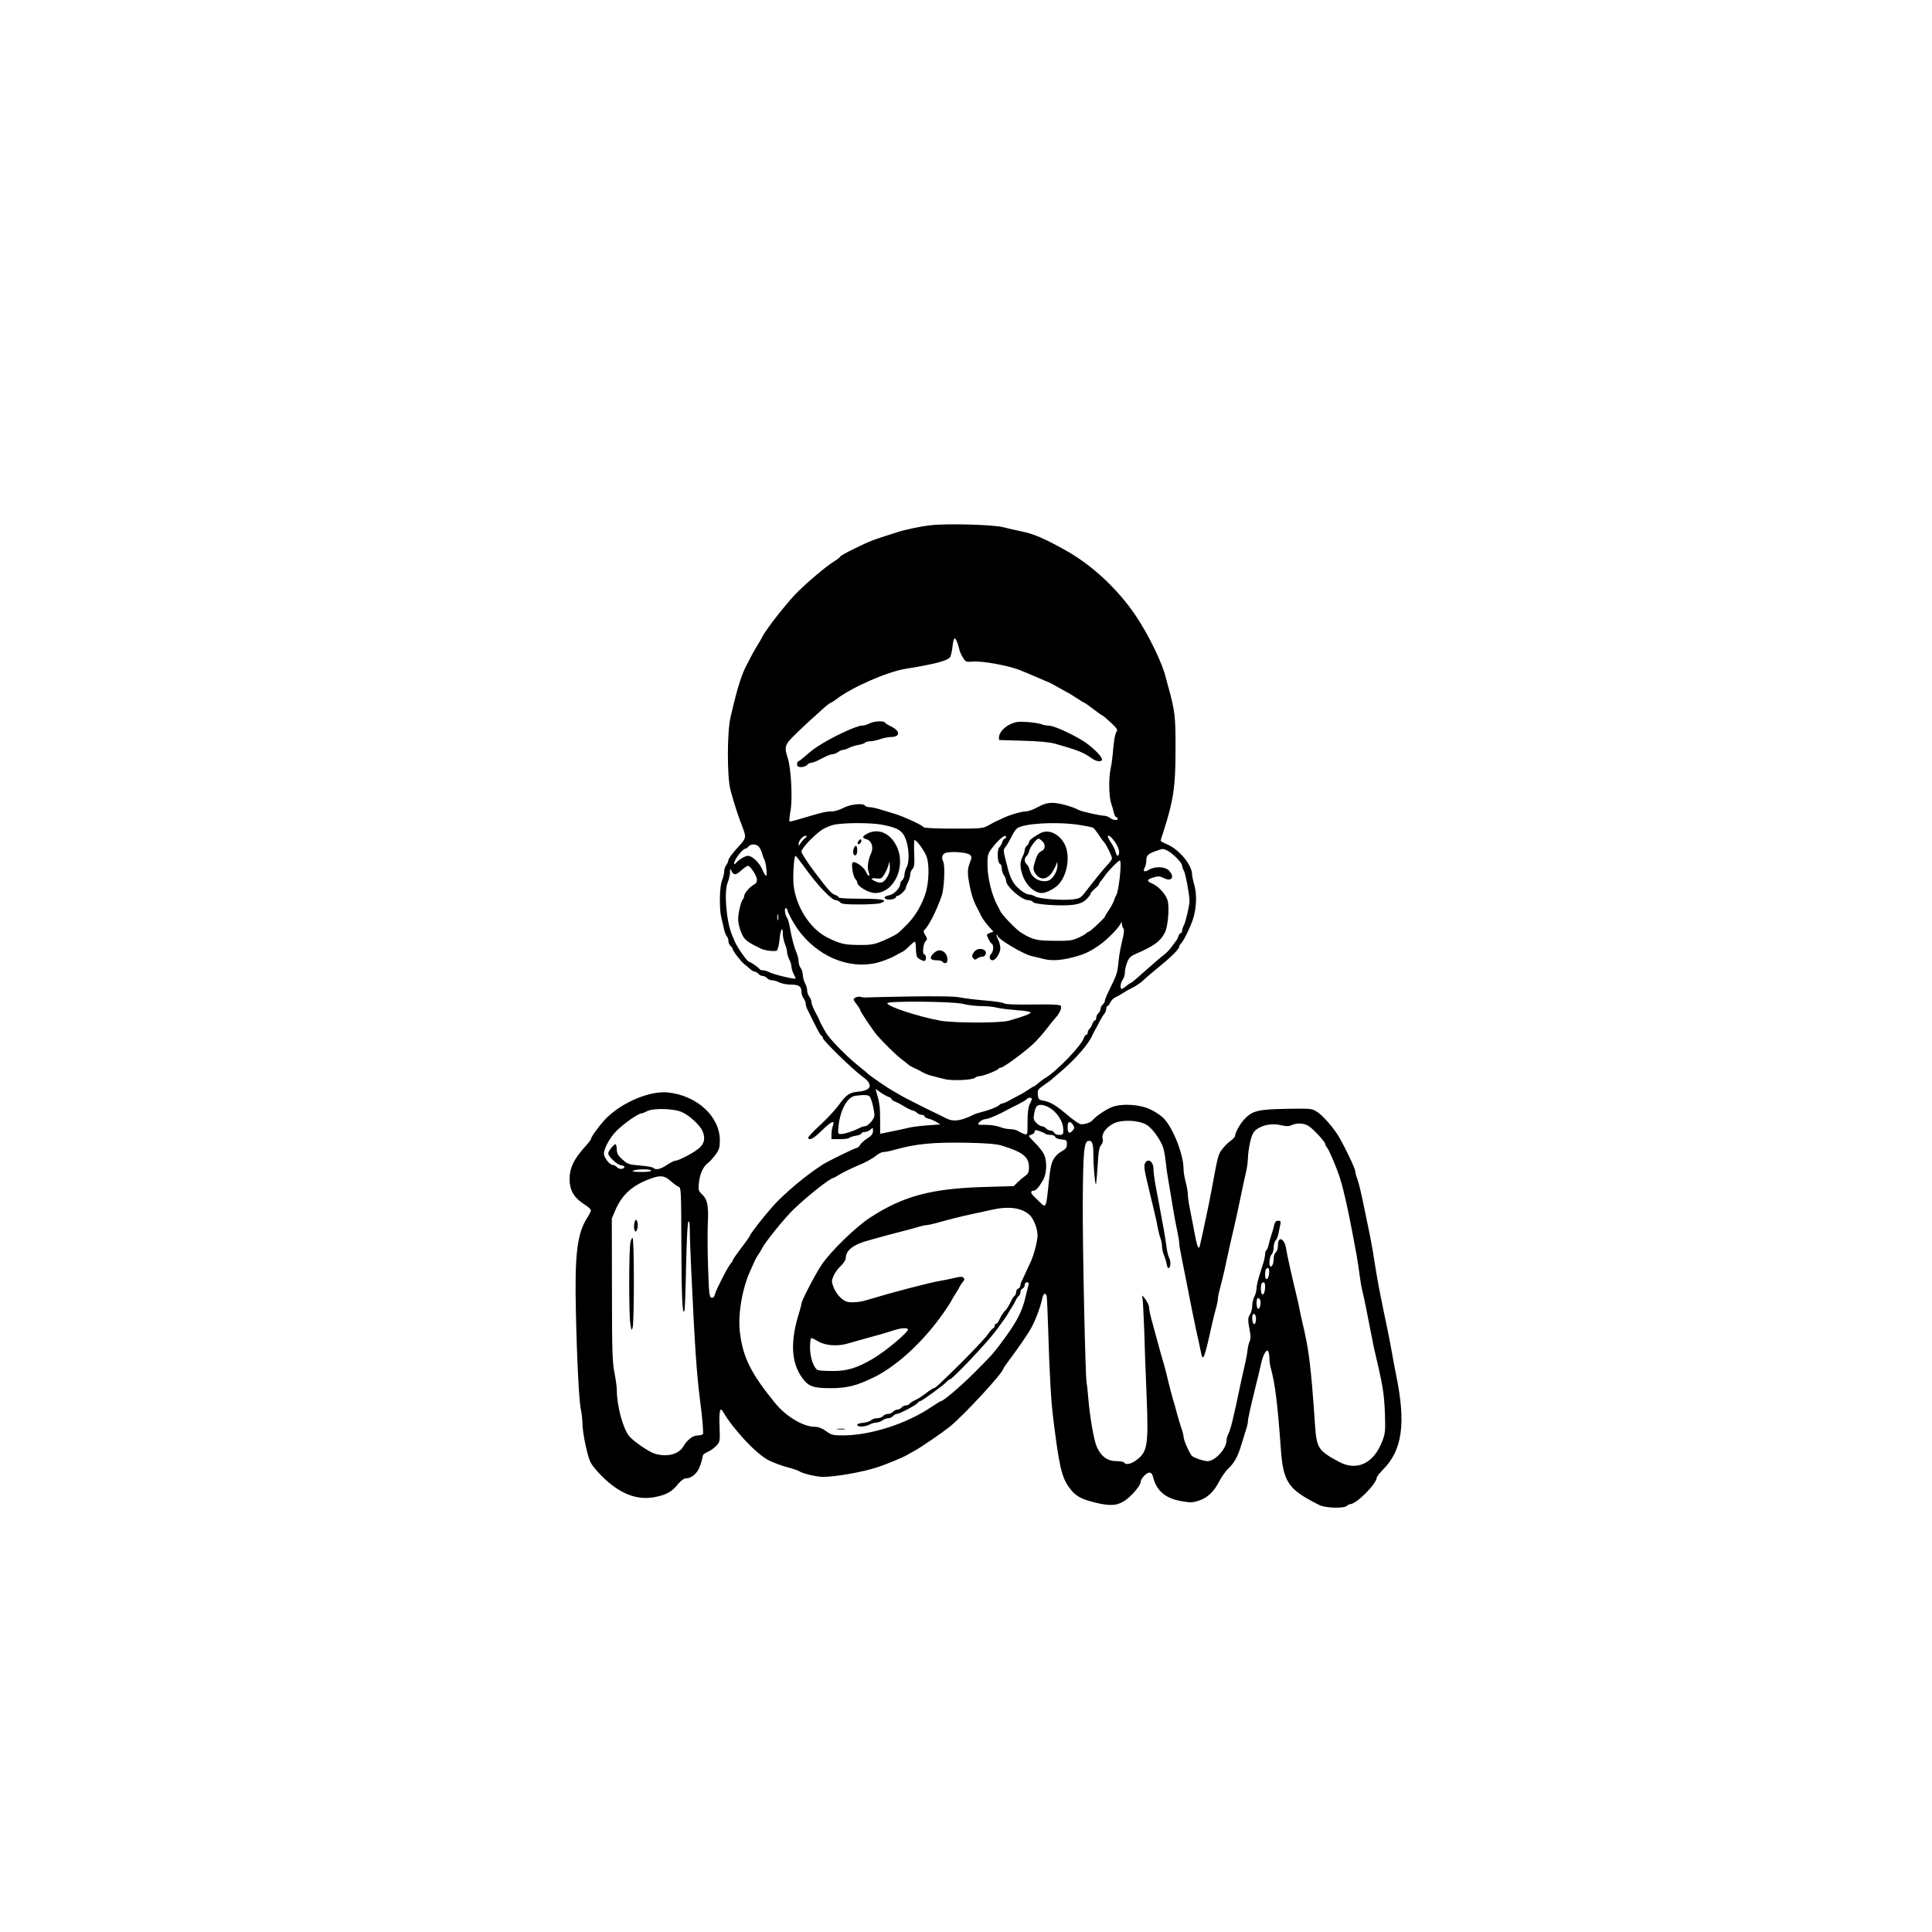 <?xml version="1.0" standalone="no"?>
<!DOCTYPE svg PUBLIC "-//W3C//DTD SVG 20010904//EN"
 "http://www.w3.org/TR/2001/REC-SVG-20010904/DTD/svg10.dtd">
<svg version="1.0" xmlns="http://www.w3.org/2000/svg"
 width="2000pt" height="2000pt" viewBox="0 0 1350 1350"
 preserveAspectRatio="xMidYMid meet">
<g transform="translate(0,1350) scale(0.1,-0.1)"
fill="#000000" stroke="none">
<path d="M6505 9830 c-73 -8 -178 -30 -236 -49 -181 -58 -178 -56 -306 -118
-51 -25 -93 -49 -93 -53 0 -4 -19 -19 -42 -33 -51 -30 -204 -160 -267 -226
-79 -83 -210 -252 -235 -302 -3 -8 -20 -36 -37 -64 -16 -27 -37 -63 -45 -80
-8 -16 -18 -37 -23 -45 -38 -68 -68 -163 -116 -370 -25 -104 -25 -417 -1 -510
24 -88 51 -174 77 -240 37 -96 37 -93 -30 -166 -33 -37 -61 -74 -61 -83 0 -9
-7 -25 -15 -35 -8 -11 -15 -32 -15 -47 0 -14 -7 -43 -15 -62 -18 -43 -20 -201
-4 -262 6 -22 14 -57 18 -78 5 -21 14 -44 20 -50 6 -6 11 -21 11 -33 0 -12 7
-27 15 -34 8 -7 15 -17 15 -22 0 -12 58 -88 80 -104 8 -7 26 -21 39 -33 13
-12 30 -21 36 -21 7 0 18 -7 25 -15 7 -8 20 -15 30 -15 10 0 23 -7 30 -15 7
-8 23 -15 35 -15 13 0 36 -7 51 -15 16 -8 52 -15 79 -15 57 0 75 -12 75 -50 0
-14 7 -35 15 -46 8 -10 15 -27 15 -37 0 -11 6 -31 14 -45 7 -15 24 -49 37 -75
41 -82 52 -102 61 -105 4 -2 8 -9 8 -16 0 -16 209 -220 272 -265 82 -58 72
-100 -24 -109 -63 -6 -84 -20 -141 -99 -24 -32 -82 -94 -130 -138 -47 -43 -83
-83 -81 -87 12 -19 39 -4 96 52 67 65 94 77 78 34 -6 -14 -10 -41 -10 -60 l0
-34 59 0 c33 0 62 4 65 9 3 4 24 11 46 15 22 3 40 11 40 16 0 6 10 10 22 10
12 0 30 7 40 17 17 15 18 15 18 -10 0 -20 -10 -33 -40 -52 -21 -13 -44 -34
-50 -45 -6 -11 -15 -20 -21 -20 -12 0 -202 -93 -241 -118 -118 -75 -273 -206
-355 -299 -66 -76 -153 -188 -153 -198 0 -3 -27 -42 -60 -85 -33 -43 -60 -82
-60 -86 0 -4 -6 -15 -14 -23 -21 -24 -102 -182 -110 -214 -5 -20 -12 -27 -24
-25 -15 3 -18 26 -24 203 -4 110 -5 252 -2 315 6 129 -3 170 -42 206 -23 22
-25 31 -21 72 6 66 28 117 61 143 16 12 41 40 57 62 24 33 29 50 29 99 0 165
-158 312 -360 334 -122 14 -310 -62 -426 -172 -40 -38 -114 -136 -114 -152 0
-4 -12 -21 -27 -38 -93 -101 -123 -162 -123 -247 1 -75 31 -126 102 -172 26
-16 47 -35 47 -42 1 -7 -12 -31 -27 -55 -69 -106 -87 -257 -78 -648 7 -337 22
-630 35 -690 6 -25 10 -68 11 -96 0 -61 31 -214 54 -267 17 -38 93 -120 156
-167 101 -76 198 -101 301 -80 78 16 115 37 157 90 20 23 41 40 54 40 43 0 84
37 101 91 10 28 17 57 17 65 0 8 15 20 34 28 18 7 45 27 60 42 27 29 28 31 24
137 -4 102 3 138 22 106 73 -126 233 -298 320 -342 30 -16 89 -38 130 -49 41
-11 80 -24 86 -29 19 -15 121 -39 167 -39 94 2 271 33 377 67 56 18 191 74
206 85 6 4 33 19 59 33 45 25 181 118 242 166 96 78 373 377 373 404 0 3 26
41 58 83 51 69 97 135 127 184 35 58 73 154 89 230 7 32 22 37 30 11 2 -10 7
-124 11 -253 8 -277 19 -481 35 -605 41 -331 58 -406 111 -479 41 -58 81 -81
184 -106 107 -26 156 -21 212 19 45 33 103 102 103 124 0 23 40 67 61 67 12 0
21 -9 25 -27 25 -100 85 -152 196 -172 67 -12 82 -11 125 3 61 20 106 63 143
136 16 30 44 71 64 89 42 41 66 84 90 166 10 33 24 79 32 103 8 23 14 50 14
60 0 18 16 90 57 257 14 55 29 119 34 142 12 61 39 110 50 92 5 -8 9 -30 9
-49 0 -19 4 -51 10 -70 30 -110 47 -246 70 -565 17 -233 51 -283 270 -392 42
-21 172 -25 192 -5 6 6 18 12 24 12 42 0 184 143 184 185 0 6 20 32 45 57 135
137 160 324 90 663 -8 39 -22 111 -30 160 -9 50 -22 119 -30 155 -8 36 -21 99
-29 140 -8 41 -22 109 -30 150 -8 41 -22 122 -31 180 -15 99 -25 154 -62 330
-30 149 -46 216 -59 253 -8 20 -14 44 -14 53 0 21 -92 209 -127 261 -46 68
-106 133 -143 156 -33 21 -45 22 -213 19 -198 -4 -236 -13 -293 -74 -29 -31
-64 -94 -64 -116 0 -6 -13 -20 -29 -32 -16 -11 -43 -37 -59 -58 -30 -38 -31
-42 -78 -297 -8 -44 -21 -109 -29 -145 -26 -126 -48 -225 -52 -239 -8 -28 -20
5 -37 99 -10 52 -24 127 -32 165 -8 39 -14 84 -14 100 0 17 -7 55 -15 85 -8
30 -15 73 -15 94 0 100 -76 291 -141 354 -19 18 -58 45 -89 59 -73 36 -198 44
-268 18 -44 -17 -114 -64 -137 -92 -16 -19 -66 -34 -89 -27 -11 4 -53 33 -91
66 -81 68 -116 88 -165 97 -32 6 -35 10 -38 42 -3 32 1 38 40 65 24 16 48 34
54 39 6 6 35 30 64 55 109 93 200 199 225 260 4 8 10 22 15 30 5 8 20 35 32
60 13 25 29 51 36 58 6 7 12 22 12 33 0 10 4 19 8 19 5 0 14 11 20 25 7 14 22
30 34 35 13 6 37 19 53 30 17 11 50 30 75 42 25 13 56 35 70 49 14 14 61 54
105 90 88 71 145 128 145 145 0 6 6 16 13 22 17 15 72 128 87 182 21 75 23
164 6 224 -9 30 -16 63 -16 74 0 67 -89 175 -172 211 -27 11 -48 23 -48 26 0
3 8 31 19 62 70 216 85 315 85 568 1 235 -3 273 -49 440 -8 28 -16 59 -19 70
-22 97 -120 299 -208 430 -126 188 -309 359 -498 463 -138 77 -214 110 -290
126 -47 10 -111 24 -144 33 -68 17 -392 26 -501 13z m183 -817 c6 -16 13 -39
16 -53 3 -14 14 -39 25 -56 18 -29 22 -31 68 -27 68 6 260 -29 338 -63 17 -7
48 -20 70 -29 22 -9 54 -23 70 -30 17 -8 37 -16 45 -19 8 -3 23 -10 33 -16 18
-10 25 -14 92 -51 22 -11 59 -34 83 -50 24 -16 45 -29 48 -29 3 0 32 -20 64
-45 32 -25 61 -45 64 -45 3 0 29 -22 58 -49 45 -43 50 -51 39 -65 -8 -9 -17
-59 -22 -114 -4 -53 -12 -117 -18 -142 -15 -65 -13 -193 3 -242 8 -24 17 -55
20 -70 4 -16 11 -28 16 -28 6 0 10 -4 10 -10 0 -15 -32 -12 -54 5 -11 8 -29
15 -40 15 -28 0 -157 29 -178 40 -47 25 -138 50 -183 50 -37 0 -64 -8 -104
-30 -30 -17 -68 -30 -85 -30 -30 0 -126 -29 -164 -50 -9 -5 -24 -11 -32 -14
-8 -4 -35 -17 -59 -31 -43 -24 -49 -25 -247 -25 -114 0 -205 4 -209 9 -8 15
-144 77 -205 95 -30 9 -77 23 -103 31 -26 8 -59 15 -72 15 -13 0 -27 5 -30 10
-12 20 -102 11 -151 -15 -26 -14 -63 -25 -83 -25 -37 0 -68 -7 -161 -35 -111
-33 -131 -38 -134 -34 -2 2 1 36 8 75 15 84 4 293 -19 365 -27 83 -22 96 58
173 66 64 113 107 205 189 18 15 35 27 38 27 3 0 23 12 43 28 109 82 352 188
476 208 210 34 301 58 315 84 5 10 13 43 16 74 7 62 16 70 32 29z m-518 -1277
c107 -21 139 -42 161 -106 22 -64 24 -155 4 -190 -8 -14 -14 -37 -15 -51 0
-15 -7 -32 -15 -39 -8 -7 -15 -19 -15 -27 0 -28 -43 -73 -77 -79 -35 -7 -43
-18 -17 -28 19 -7 64 3 64 15 0 5 5 9 11 9 15 0 59 42 59 56 0 7 7 25 15 40 8
16 15 39 15 52 0 13 7 31 16 40 13 13 15 33 12 109 -2 51 -1 93 2 93 15 0 68
-72 84 -114 20 -52 18 -168 -3 -246 -23 -82 -75 -172 -132 -229 -62 -63 -71
-69 -119 -92 -105 -49 -121 -53 -222 -52 -99 1 -125 7 -215 51 -122 60 -222
216 -238 370 -6 65 3 202 14 202 3 -1 27 -31 54 -68 94 -133 197 -242 227
-242 10 0 23 -7 30 -15 10 -12 38 -15 136 -15 67 0 135 4 149 10 55 21 12 30
-141 30 -88 0 -154 4 -154 9 0 5 -9 13 -21 16 -29 10 -44 26 -148 163 -50 67
-91 130 -91 141 0 21 72 99 135 147 20 15 59 33 88 40 68 16 265 17 347 0z
m1365 1 c50 -8 97 -17 103 -21 7 -4 23 -25 37 -45 13 -21 29 -44 37 -52 16
-16 58 -100 58 -117 0 -6 -10 -22 -23 -36 -36 -38 -82 -95 -142 -172 -52 -69
-56 -72 -106 -78 -71 -10 -239 3 -266 20 -12 8 -33 14 -45 14 -13 0 -43 17
-66 38 -42 36 -63 75 -82 152 -5 19 -14 55 -20 79 -8 33 -8 47 2 58 13 16 27
39 53 90 9 18 23 37 31 44 42 35 266 49 429 26z m-1911 -95 c-11 -9 -26 -26
-32 -37 -10 -17 -11 -18 -12 -3 0 23 30 58 50 58 11 -1 10 -5 -6 -18z m1406 8
c0 -5 -4 -10 -9 -10 -5 0 -13 -10 -17 -22 -3 -13 -13 -31 -22 -40 -17 -20 -12
-110 7 -116 6 -2 11 -16 11 -31 0 -15 7 -36 15 -47 8 -10 15 -28 15 -39 1 -40
110 -135 155 -135 13 0 28 -6 34 -14 15 -17 204 -29 284 -18 42 7 65 16 87 37
17 16 30 34 30 39 1 6 14 22 30 36 17 13 30 28 30 33 0 5 6 14 13 21 6 8 19
23 27 36 26 38 100 113 106 107 14 -13 -9 -218 -26 -242 -4 -5 -11 -21 -15
-35 -4 -14 -20 -44 -36 -68 -16 -24 -29 -45 -29 -48 0 -8 -103 -104 -111 -104
-4 0 -14 -6 -21 -13 -7 -7 -33 -21 -58 -32 -37 -17 -65 -20 -165 -19 -122 1
-149 7 -230 57 -32 19 -135 125 -145 150 -6 12 -14 29 -19 37 -40 72 -71 196
-71 290 0 65 3 76 32 114 49 64 98 103 98 76z m760 -32 c17 -23 30 -54 30 -70
0 -36 -16 -37 -25 -1 -3 15 -19 47 -35 70 -39 58 -12 59 30 1z m-2487 -35 c8
-10 19 -31 23 -48 4 -16 10 -34 14 -40 12 -15 23 -115 13 -115 -4 0 -16 20
-27 45 -19 47 -70 95 -100 95 -19 0 -65 -28 -83 -50 -9 -11 -12 -11 -13 -2 0
24 59 102 79 102 5 0 14 7 21 15 17 20 53 19 73 -2z m2860 -30 c38 -22 97 -83
97 -101 0 -8 6 -26 14 -40 11 -21 36 -156 38 -207 1 -25 -26 -143 -38 -167 -8
-14 -14 -33 -14 -42 0 -9 -4 -16 -9 -16 -5 0 -13 -10 -17 -22 -3 -12 -11 -26
-16 -32 -5 -6 -19 -26 -33 -44 -13 -19 -37 -43 -53 -55 -26 -20 -64 -52 -190
-164 -20 -18 -40 -33 -43 -33 -3 0 -16 -9 -29 -20 -13 -11 -27 -20 -32 -20
-13 0 -9 43 7 64 8 11 15 33 15 50 0 17 7 48 16 71 12 31 24 44 57 58 131 57
174 88 206 149 21 38 33 169 21 221 -9 42 -63 104 -107 122 -43 18 -42 29 7
44 33 10 45 9 71 -4 55 -29 81 6 37 52 -27 28 -96 31 -139 6 -33 -20 -45 -13
-30 15 6 12 11 34 11 50 0 34 12 46 66 65 52 19 51 19 87 0z m-1385 -26 c13
-14 13 -20 -2 -58 -18 -45 -17 -78 5 -184 10 -47 30 -101 50 -135 5 -8 15 -29
23 -46 8 -18 31 -50 51 -73 l37 -41 -25 -9 c-25 -10 -25 -11 -11 -40 8 -17 19
-33 25 -36 14 -9 11 -55 -6 -71 -16 -16 -10 -44 10 -44 22 0 55 51 55 84 0 17
-7 44 -15 60 -9 16 -13 31 -10 34 3 3 5 1 5 -5 0 -23 178 -130 240 -144 19 -4
53 -12 75 -18 59 -16 121 -13 205 8 83 21 123 39 189 85 56 38 139 123 153
155 5 13 7 12 7 -5 1 -11 5 -24 10 -30 6 -5 6 -26 0 -54 -6 -25 -15 -65 -20
-89 -5 -24 -12 -71 -15 -105 -6 -63 -11 -79 -63 -184 -17 -34 -31 -68 -31 -76
0 -7 -7 -19 -15 -26 -8 -7 -15 -20 -15 -30 0 -10 -7 -23 -15 -30 -8 -7 -15
-21 -15 -31 0 -11 -4 -19 -9 -19 -5 0 -13 -10 -17 -22 -3 -12 -13 -28 -20 -36
-8 -7 -14 -20 -14 -28 0 -8 -4 -14 -9 -14 -5 0 -13 -10 -17 -22 -16 -53 -194
-237 -272 -282 -17 -10 -31 -21 -57 -43 -7 -7 -16 -13 -19 -13 -3 0 -22 -12
-43 -26 -21 -14 -47 -30 -58 -35 -11 -5 -40 -21 -64 -34 -24 -14 -49 -25 -56
-25 -6 0 -16 -5 -23 -12 -13 -13 -69 -35 -125 -49 -21 -5 -45 -13 -55 -18 -87
-44 -140 -51 -189 -26 -15 8 -89 44 -163 80 -74 37 -148 75 -165 86 -16 10
-37 22 -45 26 -27 14 -155 101 -175 120 -11 10 -42 36 -70 58 -82 66 -202 189
-225 231 -12 21 -25 46 -30 54 -5 8 -11 22 -14 30 -3 8 -10 22 -14 30 -27 47
-42 84 -42 99 0 9 -7 26 -15 37 -8 10 -15 30 -15 44 0 14 -7 36 -15 50 -8 14
-14 39 -15 56 0 16 -7 39 -15 50 -8 10 -15 31 -15 46 0 15 -6 42 -14 60 -17
40 -34 105 -47 178 -5 30 -14 59 -18 65 -14 17 -22 63 -12 69 5 3 12 -5 15
-19 7 -27 57 -114 91 -155 146 -183 373 -262 564 -198 36 12 80 30 96 40 17
10 39 22 50 27 11 5 33 23 49 40 17 17 33 31 38 31 4 0 8 -21 8 -47 0 -27 4
-53 8 -59 10 -16 48 -34 56 -27 10 10 7 43 -4 43 -16 0 -11 72 6 91 15 17 15
20 -1 45 -9 15 -13 29 -9 33 29 21 86 132 124 241 18 52 25 212 11 239 -17 31
-5 59 27 64 50 9 144 -1 160 -16z m-1513 -117 c31 -49 32 -76 4 -91 -30 -15
-68 -61 -69 -79 0 -9 -5 -21 -11 -27 -12 -12 -32 -101 -31 -138 1 -36 17 -89
36 -121 16 -26 45 -46 126 -84 28 -13 95 -20 108 -12 7 5 15 39 19 76 6 71 23
101 23 41 0 -19 7 -52 15 -72 8 -19 15 -45 15 -57 0 -11 7 -34 15 -50 8 -15
15 -38 15 -50 0 -11 7 -34 15 -50 8 -15 15 -31 15 -33 0 -10 -157 28 -187 45
-12 6 -31 12 -42 12 -10 0 -21 3 -23 8 -4 9 -65 52 -75 52 -12 1 -83 102 -98
140 -4 8 -12 29 -19 45 -40 91 -58 300 -32 366 9 22 16 54 17 72 0 30 1 31 11
10 15 -31 31 -29 70 7 18 16 39 30 45 30 7 0 24 -18 38 -40z m172 -337 c-3
-10 -5 -2 -5 17 0 19 2 27 5 18 2 -10 2 -26 0 -35z m737 -1220 c11 -7 29 -16
39 -19 9 -3 17 -10 17 -14 0 -5 12 -13 28 -19 15 -6 45 -22 67 -36 22 -13 46
-24 53 -25 7 0 20 -7 28 -15 9 -8 24 -15 35 -15 10 0 19 -4 19 -10 0 -5 12
-13 28 -17 15 -3 40 -14 55 -23 l28 -17 -83 -6 c-46 -3 -103 -10 -128 -15 -25
-6 -70 -16 -100 -22 -30 -6 -67 -13 -82 -17 l-28 -5 0 98 c0 91 -5 122 -26
194 -7 23 -6 24 10 10 10 -8 28 -20 40 -27z m-97 -15 c13 -16 33 -98 33 -132
0 -26 -45 -76 -68 -76 -8 0 -26 -6 -40 -14 -42 -21 -95 -38 -122 -40 -22 -1
-25 3 -23 29 7 125 59 229 119 238 59 8 92 7 101 -5z m1133 -17 c0 -5 -7 -22
-15 -37 -10 -20 -15 -59 -15 -122 0 -92 0 -93 -22 -86 -13 4 -32 13 -43 20
-11 8 -36 14 -56 14 -20 0 -53 7 -72 15 -20 8 -64 15 -98 15 -61 0 -62 0 -44
20 10 11 29 20 41 20 20 0 102 36 164 71 8 4 38 20 67 34 28 14 55 30 58 35 8
12 35 13 35 1z m138 -71 c48 -35 82 -94 82 -145 0 -32 -2 -35 -29 -35 -16 0
-31 6 -35 15 -3 8 -14 15 -24 15 -11 0 -25 7 -32 15 -7 8 -20 15 -29 15 -10 0
-28 11 -40 24 -19 20 -21 30 -15 62 3 22 11 45 17 52 16 21 62 13 105 -18z
m-2583 -21 c53 -23 130 -95 145 -135 19 -48 12 -83 -22 -114 -34 -32 -144 -90
-168 -90 -8 0 -35 -14 -60 -30 -46 -31 -78 -38 -96 -20 -5 5 -47 12 -92 16
-77 6 -87 10 -123 42 -30 27 -39 43 -39 68 0 18 -4 35 -8 38 -9 6 -52 -47 -52
-63 0 -22 62 -80 88 -83 15 -2 26 -7 25 -13 -4 -17 -39 -17 -53 0 -7 8 -20 15
-29 15 -21 0 -61 52 -61 78 0 38 43 116 89 161 50 50 151 121 173 121 7 1 24
7 38 15 41 23 187 20 245 -6z m3247 -89 c39 -23 96 -101 116 -160 6 -19 14
-62 17 -95 3 -33 12 -96 20 -140 8 -44 21 -125 30 -180 9 -55 23 -130 31 -166
8 -37 14 -75 14 -85 0 -11 6 -50 14 -89 8 -38 22 -108 31 -155 27 -141 68
-346 91 -445 7 -33 16 -73 19 -89 11 -52 25 -14 70 194 9 41 23 98 31 126 8
28 14 59 14 69 0 10 6 41 14 69 8 28 21 85 31 126 33 153 47 216 60 270 15 61
35 153 60 275 9 44 23 108 31 142 8 34 14 80 14 103 0 22 7 72 15 109 13 53
22 72 45 89 43 32 109 44 169 30 39 -9 57 -9 76 0 35 16 80 15 114 -3 30 -15
121 -113 121 -129 0 -5 6 -17 13 -25 16 -20 70 -148 91 -216 29 -95 57 -223
90 -400 8 -44 20 -107 26 -140 6 -33 15 -92 20 -132 5 -40 13 -89 19 -110 11
-45 34 -156 56 -273 9 -47 21 -105 26 -130 62 -263 70 -310 76 -452 4 -123 3
-142 -17 -195 -59 -158 -178 -216 -305 -147 -143 77 -155 95 -166 253 -29 424
-43 533 -91 731 -6 25 -14 63 -18 85 -4 22 -13 63 -20 90 -36 149 -65 278 -74
334 -12 69 -56 86 -56 22 0 -22 -6 -44 -15 -51 -8 -7 -15 -25 -15 -40 0 -34
-9 -60 -21 -60 -15 0 -10 68 6 84 8 8 15 30 15 50 0 19 6 41 13 48 8 7 17 29
20 48 4 19 10 47 13 63 5 23 3 27 -15 27 -14 0 -22 -8 -27 -27 -3 -16 -11 -46
-19 -68 -7 -22 -16 -55 -20 -72 -4 -18 -11 -35 -16 -38 -5 -4 -9 -16 -9 -28 0
-12 -6 -42 -14 -67 -8 -25 -21 -68 -30 -96 -9 -29 -16 -65 -16 -80 -1 -16 -7
-40 -15 -54 -8 -14 -14 -42 -15 -63 0 -21 -7 -49 -16 -63 -16 -24 -16 -33 2
-132 4 -19 2 -43 -4 -55 -6 -12 -13 -40 -15 -62 -2 -22 -9 -60 -15 -85 -6 -25
-17 -76 -26 -115 -60 -287 -76 -351 -93 -385 -7 -14 -13 -35 -13 -46 0 -58
-80 -144 -133 -144 -23 0 -83 19 -105 34 -16 10 -62 112 -62 137 0 10 -6 36
-14 56 -7 21 -21 67 -31 103 -9 36 -23 85 -31 110 -7 25 -21 77 -30 115 -9 39
-22 90 -29 115 -13 44 -29 99 -59 210 -8 30 -22 80 -30 111 -9 31 -16 67 -16
80 0 14 -12 41 -26 60 -24 31 -26 32 -21 9 3 -14 8 -110 12 -215 3 -104 10
-315 17 -467 14 -356 7 -395 -79 -456 -33 -23 -68 -29 -78 -12 -3 6 -26 10
-51 10 -65 0 -109 31 -140 100 -20 43 -49 213 -59 335 -4 50 -9 99 -12 110 -9
40 -29 958 -27 1260 2 360 9 429 40 433 26 4 34 -19 34 -99 0 -74 12 -211 18
-205 2 3 7 61 12 130 5 97 11 131 24 145 11 13 15 27 11 44 -9 35 23 79 77
107 57 28 174 24 230 -10z m-514 -1 c11 -18 11 -24 -4 -40 -22 -25 -34 -16
-34 27 0 39 18 45 38 13z m-192 -62 c4 -4 20 -7 35 -7 15 0 29 -6 32 -14 3 -8
22 -16 44 -18 35 -3 38 -5 38 -33 0 -24 -7 -34 -37 -50 -20 -11 -46 -35 -56
-55 -19 -34 -24 -63 -41 -231 -10 -97 -17 -108 -46 -78 -13 13 -35 35 -49 48
-26 23 -27 41 -3 41 15 0 35 22 65 73 27 46 30 133 6 183 -9 18 -36 53 -60 76
-24 24 -44 46 -44 49 0 4 9 9 20 12 11 3 20 12 20 20 0 12 5 13 35 3 19 -7 38
-15 41 -19z m-306 -82 c147 -45 190 -79 190 -151 0 -35 -5 -46 -27 -61 -14
-10 -38 -30 -53 -45 l-26 -26 -200 -6 c-374 -10 -572 -63 -804 -214 -99 -64
-276 -236 -339 -330 -45 -67 -141 -252 -141 -272 0 -7 -7 -33 -15 -59 -64
-203 -58 -350 20 -458 44 -61 77 -73 198 -73 115 0 183 17 303 76 171 83 369
271 510 484 17 25 33 52 37 60 4 8 16 29 27 45 11 17 23 37 26 45 4 8 14 23
22 33 12 13 13 20 4 29 -9 9 -24 8 -64 -2 -29 -7 -73 -16 -98 -20 -78 -13
-341 -82 -519 -136 -25 -8 -66 -14 -92 -14 -40 0 -55 6 -83 30 -19 17 -42 50
-51 74 -15 39 -15 46 -1 80 8 20 31 52 51 70 20 19 35 43 35 56 0 53 53 94
160 123 113 32 167 46 230 62 36 9 87 23 114 31 26 8 55 14 64 14 8 0 39 7 69
15 92 26 155 42 238 60 44 9 108 23 142 31 120 27 209 16 266 -34 29 -26 57
-97 57 -144 0 -40 -27 -142 -48 -185 -5 -10 -17 -36 -27 -58 -9 -22 -24 -52
-31 -67 -8 -14 -14 -33 -14 -41 0 -8 -7 -17 -15 -21 -8 -3 -15 -14 -15 -25 0
-11 -5 -23 -11 -26 -5 -4 -15 -17 -20 -28 -16 -35 -36 -69 -46 -76 -10 -8 -30
-39 -43 -68 -5 -13 -14 -23 -20 -23 -5 0 -10 -7 -10 -15 0 -8 -4 -15 -8 -15
-5 0 -24 -21 -42 -47 -19 -27 -103 -115 -186 -198 -159 -157 -179 -175 -190
-175 -3 0 -23 -12 -43 -27 -45 -35 -70 -50 -98 -62 -11 -6 -24 -15 -28 -20 -3
-6 -14 -11 -24 -11 -10 0 -24 -7 -31 -15 -7 -8 -20 -15 -30 -15 -10 0 -23 -7
-30 -15 -7 -8 -23 -15 -35 -15 -12 0 -28 -7 -35 -15 -7 -8 -25 -15 -41 -15
-15 0 -34 -6 -42 -14 -8 -8 -33 -16 -56 -18 -23 -2 -41 -7 -41 -13 -1 -17 48
-17 82 -1 17 9 41 16 53 16 11 0 30 7 41 15 10 8 29 15 40 15 12 0 27 7 34 15
7 8 19 15 26 15 19 0 137 62 147 78 4 6 13 12 18 12 11 0 168 115 185 136 6 8
15 14 19 14 18 0 259 254 327 345 41 55 77 107 81 115 4 8 16 29 27 45 11 17
24 40 29 52 5 11 15 24 20 28 6 3 11 15 11 26 0 11 7 22 15 25 8 4 15 15 15
25 0 11 7 19 16 19 12 0 15 -6 10 -22 -4 -13 -13 -52 -22 -88 -21 -89 -56
-158 -131 -263 -89 -122 -93 -127 -218 -252 -96 -97 -223 -205 -239 -205 -3 0
-34 -19 -69 -42 -172 -117 -426 -198 -618 -198 -69 0 -80 3 -117 30 -27 20
-54 30 -77 30 -83 0 -205 73 -283 171 -166 204 -221 316 -242 490 -15 124 16
305 73 430 13 30 27 61 31 69 3 8 15 29 26 45 11 17 23 37 27 45 18 39 158
212 220 271 100 96 256 219 279 219 2 0 21 11 42 24 21 13 78 41 127 62 50 20
105 50 123 66 18 15 42 28 54 28 12 0 44 6 72 14 156 44 271 55 511 51 141 -3
204 -8 245 -20z m-2450 -175 c0 -6 -30 -10 -72 -9 -50 0 -67 3 -53 9 28 12
125 12 125 0z m137 -73 c21 -19 46 -37 56 -40 16 -6 17 -34 18 -394 1 -362 7
-509 21 -473 4 8 9 150 12 315 4 176 10 303 16 309 7 7 10 -15 10 -64 0 -41 5
-165 10 -275 25 -539 38 -722 61 -905 16 -119 25 -227 21 -239 -2 -6 -17 -11
-34 -11 -36 0 -74 -28 -103 -77 -34 -56 -112 -76 -199 -51 -41 12 -146 84
-179 122 -44 53 -87 213 -87 322 0 23 -8 79 -17 125 -14 72 -17 156 -17 579
l-1 495 23 55 c44 103 109 167 217 212 93 39 124 38 172 -5z m4181 -644 c-4
-48 -28 -57 -28 -10 0 18 3 37 7 40 16 16 24 4 21 -30z m-28 -92 c0 -37 -10
-62 -21 -55 -10 6 -12 67 -2 77 14 15 23 6 23 -22z m-34 -96 c8 -21 -4 -67
-16 -60 -13 8 -13 75 0 75 6 0 13 -7 16 -15z m-32 -111 c3 -8 3 -27 0 -41 -8
-31 -24 -12 -24 30 0 29 14 36 24 11z m-2430 -91 c13 -14 -153 -154 -249 -210
-110 -63 -175 -83 -274 -83 -49 0 -97 3 -105 6 -29 11 -56 88 -56 158 0 37 4
66 9 66 5 0 29 -11 52 -25 51 -29 138 -34 210 -11 24 7 73 21 109 31 90 24
147 40 200 58 50 16 93 21 104 10z"/>
<path d="M6076 8445 c-15 -8 -38 -15 -51 -15 -40 0 -212 -80 -310 -145 -39
-26 -43 -29 -90 -70 -22 -19 -43 -35 -47 -35 -5 0 -8 -9 -8 -20 0 -15 7 -20
29 -20 16 0 34 7 41 15 7 8 19 15 27 15 8 0 27 6 41 13 15 8 42 21 60 30 19 9
41 17 51 17 9 0 26 7 37 15 10 8 26 15 34 15 8 0 27 6 42 14 14 8 45 17 67 21
23 4 43 11 47 16 3 5 18 9 33 9 16 0 48 7 71 15 23 8 57 15 74 15 68 0 69 42
2 74 -19 9 -38 21 -41 26 -9 15 -76 12 -109 -5z"/>
<path d="M7059 8439 c-45 -21 -79 -61 -79 -93 0 -9 1 -16 3 -17 1 0 76 -2 167
-5 108 -3 184 -10 220 -20 165 -47 201 -62 256 -101 35 -26 74 -30 74 -9 0 23
-81 100 -145 137 -96 56 -196 99 -230 99 -13 0 -35 4 -49 10 -14 5 -58 12 -98
15 -61 4 -80 2 -119 -16z"/>
<path d="M6058 7674 c-34 -18 -35 -30 -4 -38 36 -9 52 -57 33 -98 -22 -48 -29
-102 -17 -132 13 -36 -5 -33 -20 4 -13 31 -75 75 -91 64 -13 -8 0 -95 17 -115
8 -8 14 -20 14 -25 0 -27 79 -74 125 -74 132 0 218 184 151 325 -44 94 -131
131 -208 89z m145 -296 c-26 -45 -45 -54 -82 -38 -41 17 -39 27 4 22 30 -4 37
0 55 29 11 19 24 48 28 64 7 30 7 30 10 -8 2 -24 -4 -50 -15 -69z"/>
<path d="M6001 7626 c-8 -9 -11 -19 -7 -23 9 -9 29 13 24 27 -2 8 -8 7 -17 -4z"/>
<path d="M5964 7566 c-7 -28 2 -49 17 -41 12 8 12 65 -1 65 -5 0 -12 -11 -16
-24z"/>
<path d="M7265 7676 c-50 -28 -75 -49 -75 -61 0 -7 -7 -18 -15 -25 -8 -7 -15
-20 -15 -30 0 -10 -7 -31 -15 -46 -19 -38 -19 -78 2 -134 25 -69 82 -120 133
-120 31 0 87 29 116 59 63 67 84 202 44 281 -39 76 -117 110 -175 76z m17 -53
c26 -23 23 -58 -6 -71 -18 -8 -30 -27 -42 -66 -15 -48 -16 -59 -4 -82 31 -57
86 -56 124 4 13 21 26 47 29 58 3 14 5 11 6 -9 2 -46 -34 -104 -69 -112 -56
-12 -113 23 -125 76 -4 15 -13 33 -21 40 -18 15 -18 43 0 58 7 6 16 24 19 39
6 25 50 82 64 82 4 0 15 -7 25 -17z"/>
<path d="M6804 6845 c-13 -20 -14 -28 -4 -40 10 -12 15 -13 28 -3 8 7 25 13
36 13 24 0 35 33 14 46 -25 16 -57 9 -74 -16z"/>
<path d="M6521 6836 c-29 -30 -20 -46 24 -46 19 0 37 -4 40 -10 3 -5 13 -10
21 -10 21 0 18 53 -4 73 -26 24 -55 21 -81 -7z"/>
<path d="M5977 6529 c-17 -10 -17 -13 7 -44 14 -19 26 -37 26 -41 0 -11 88
-142 119 -179 47 -53 135 -140 169 -165 19 -14 40 -31 47 -37 7 -7 24 -17 37
-23 13 -5 30 -14 38 -18 41 -23 62 -33 97 -41 21 -6 58 -15 83 -21 52 -14 197
-7 213 9 6 6 20 11 31 11 24 0 129 41 134 53 2 4 10 7 17 7 16 0 159 105 222
163 25 23 66 69 92 102 25 33 54 69 64 80 32 34 50 76 38 88 -7 7 -74 10 -196
8 -121 -2 -191 1 -199 8 -7 6 -66 15 -132 20 -65 5 -143 15 -173 21 -36 8
-149 10 -355 7 -165 -3 -305 -6 -311 -7 -5 -1 -19 1 -30 4 -11 3 -28 1 -38 -5z
m753 -44 c30 -8 87 -15 125 -15 39 0 90 -5 115 -12 25 -6 87 -13 138 -17 51
-3 93 -10 93 -16 1 -9 -46 -27 -151 -57 -61 -18 -381 -17 -480 0 -156 29 -370
99 -370 122 0 17 465 13 530 -5z"/>
<path d="M8001 5372 c-9 -17 -5 -49 19 -147 6 -27 18 -75 25 -105 7 -30 19
-77 25 -105 7 -27 16 -70 20 -95 5 -25 13 -58 19 -73 6 -16 11 -42 11 -59 0
-16 7 -44 14 -61 8 -18 16 -45 18 -60 2 -15 8 -28 13 -28 15 0 18 47 4 73 -7
12 -15 49 -19 83 -8 59 -19 123 -45 260 -7 39 -20 108 -29 155 -9 47 -16 101
-16 121 0 53 -38 80 -59 41z"/>
<path d="M5853 3513 c15 -2 37 -2 50 0 12 2 0 4 -28 4 -27 0 -38 -2 -22 -4z"/>
<path d="M4436 4965 c-9 -24 -7 -63 3 -69 13 -9 24 50 13 70 -8 15 -10 15 -16
-1z"/>
<path d="M4405 4816 c-11 -54 -11 -495 -1 -561 8 -54 10 -57 17 -30 11 47 11
625 -1 625 -5 0 -12 -15 -15 -34z"/>
</g>
</svg>

